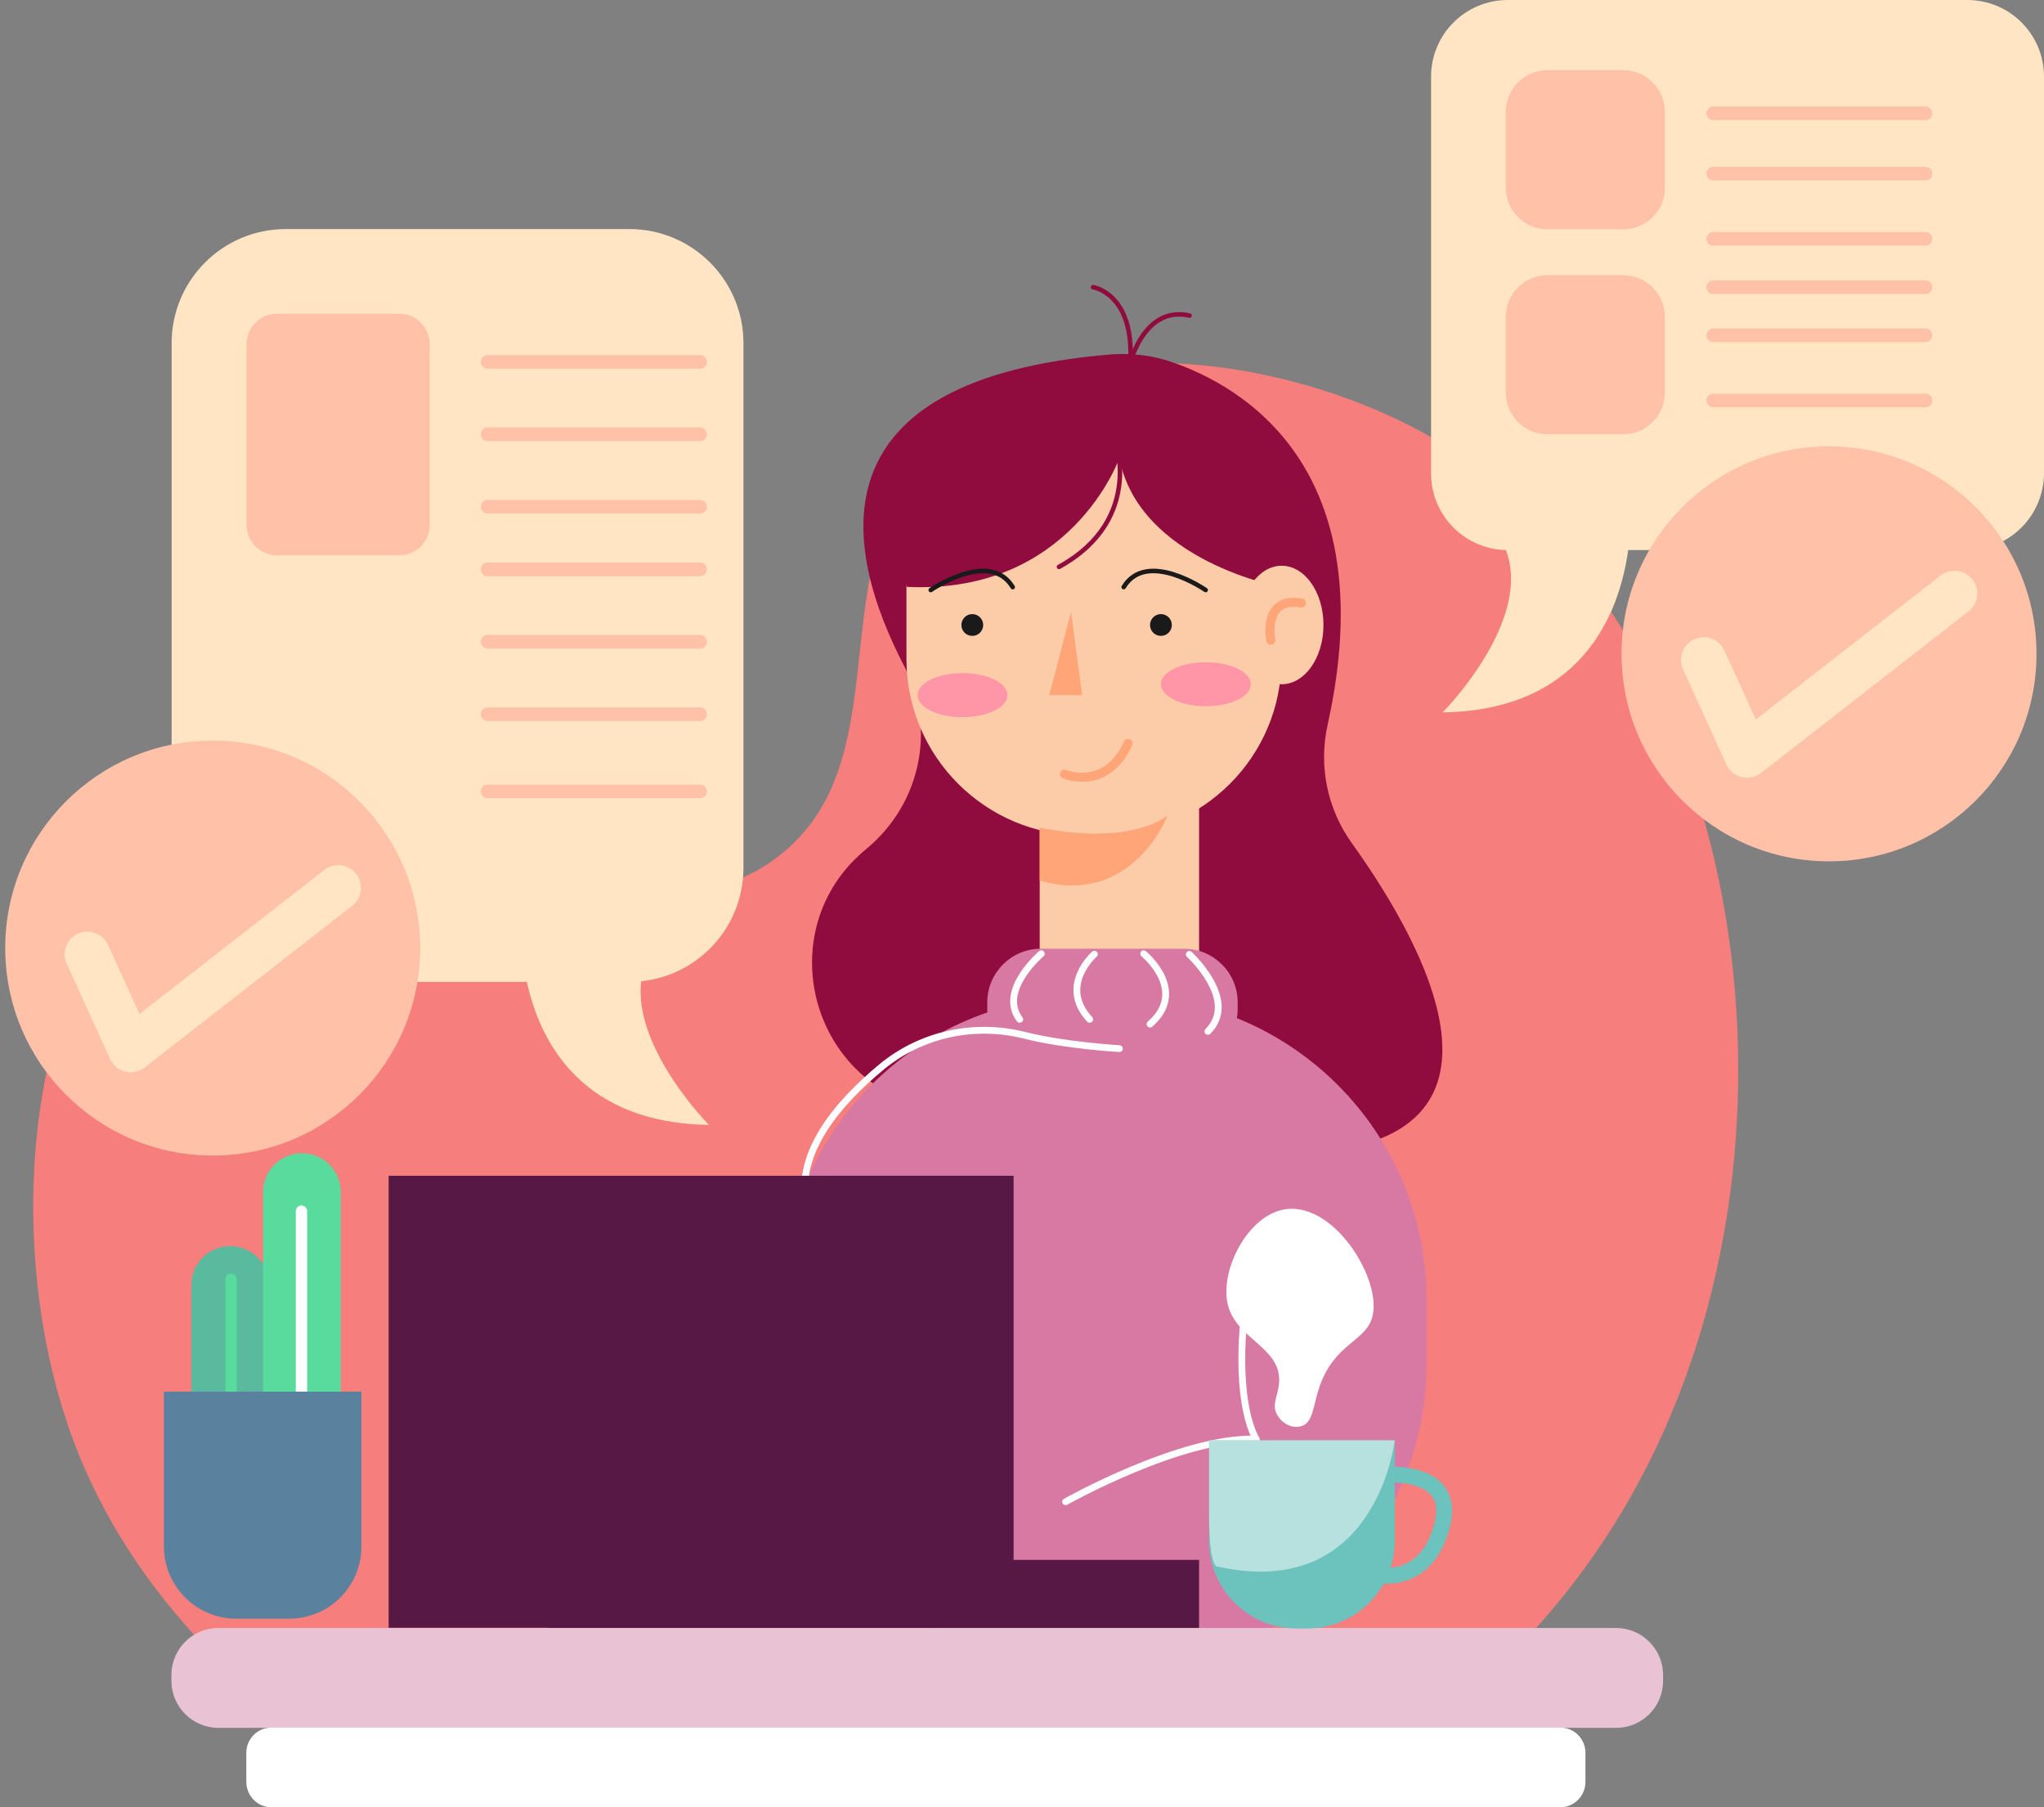 <?xml version="1.0" encoding="UTF-8"?><svg xmlns="http://www.w3.org/2000/svg" xmlns:xlink="http://www.w3.org/1999/xlink" height="796.1" preserveAspectRatio="xMidYMid meet" version="1.0" viewBox="129.7 108.0 900.4 796.1" width="900.4" zoomAndPan="magnify"><rect x="129.7" y="108.0" width="900.4" height="796.1" fill="#808080" stroke="none"/><g><path d="M850.8,762.3c-13,23.9-28.2,44.8-44.5,62.9c-15.1,16.8-31.2,31.3-47.4,43.7c-0.1,0.1-0.2,0.1-0.3,0.2 c-18.3,14-36.9,25.5-54.6,34.8H317.5c-20.1-10.1-39.1-21.8-56.6-34.8c-0.1-0.1-0.2-0.1-0.3-0.2c-16.4-12.3-31.5-25.8-45-40.4 c-24.5-26.7-43.7-57.3-55.5-91.3c-30.4-87.2-18.3-213.7,49-254.9c81.5-49.9,190.6,57.5,262.7,3.5c59.2-44.4,13.4-137.8,76.8-190.2 c54.5-45.1,153.2-29.6,214.2,6.5C894.4,380.1,936.4,605.2,850.8,762.3z" fill="#f67e7d"/></g><g><path d="M645.7,267.4c30.5,10.4,94.1,46.2,68.8,160c-4,18.1-0.1,37,10.7,52c33,46,87.3,142.6-42.5,136.7 c-69.7-3.2-116.8-11.8-148.2-21c-49.3-14.4-63.6-77.8-25-111.6c0.7-0.6,1.4-1.2,2.1-1.8c23.6-19.6,30.7-52.9,16.5-80.1 c-27.5-52.8-40.8-126.7,91.2-137.5C628.3,263.5,637.3,264.5,645.7,267.4z" fill="#900c3e"/></g><g><path d="M616.5,476h-9.8c-42.9,0-77.7-34.8-77.7-77.7v-49.4c0-42.9,34.8-77.7,77.7-77.7h9.8c42.9,0,77.7,34.8,77.7,77.7 v49.4C694.3,441.2,659.5,476,616.5,476z" fill="#fccca9"/></g><g><path d="M622.8,309.8c0,0-21.3,60.3-93.7,56.7c0,0-14.3-59.5,37.4-88c30.1-16.6,67-13.7,95.2,6 c22.2,15.5,42.6,41.4,32.7,82.2C694.3,366.7,631.5,355.3,622.8,309.8z" fill="#900c3e"/></g><g><ellipse cx="694.3" cy="383.3" fill="#fccca9" rx="18.4" ry="26.1"/></g><path d="M689.5,390c0,0-3.9-19.3,13.5-16.4" fill="none" stroke="#ffa578" stroke-linecap="round" stroke-miterlimit="10" stroke-width="4"/><g><path d="M601.5 377.5L591.9 414.2 606.4 414.2z" fill="#ffa578"/></g><path d="M598.6,449c0,0,18.4,7.7,28-13.5" fill="none" stroke="#ffa578" stroke-linecap="round" stroke-miterlimit="10" stroke-width="4"/><g><ellipse cx="660.9" cy="409.4" fill="#ff96a8" rx="19.8" ry="9.7"/></g><g><ellipse cx="553.7" cy="414.2" fill="#ff96a8" rx="19.8" ry="9.7"/></g><g><circle cx="641.1" cy="383.3" fill="#1a1a1a" r="4.8"/></g><g><circle cx="558" cy="383.3" fill="#1a1a1a" r="4.8"/></g><path d="M539.7,367.9c0,0,26-18,36.1-1.3" fill="none" stroke="#1a1a1a" stroke-linecap="round" stroke-linejoin="round" stroke-miterlimit="10" stroke-width="2"/><path d="M660.8,367.9c0,0-26-18-36.1-1.3" fill="none" stroke="#1a1a1a" stroke-linecap="round" stroke-linejoin="round" stroke-miterlimit="10" stroke-width="2"/><path d="M620.4,299.7c0,0,14.5,36.7-24.2,58" fill="none" stroke="#900c3e" stroke-linecap="round" stroke-miterlimit="10" stroke-width="2"/><path d="M626.6,271.2c0,0,5.8-29,27.1-24.2" fill="none" stroke="#900c3e" stroke-linecap="round" stroke-miterlimit="10" stroke-width="2"/><path d="M611.2,234.5c0,0,18.3,2.7,16.4,33.3" fill="none" stroke="#900c3e" stroke-linecap="round" stroke-miterlimit="10" stroke-width="2"/><g><path d="M587.7 456.6H657.9V570H587.7z" fill="#fccca9"/></g><g><path d="M587.7,472.5c0,0,36.2,8.7,56.3-5.2c0,0-15.4,40.3-56.3,28.6V472.5z" fill="#ffa578"/></g><g><path d="M651.3,576.1h-63.1c-13,0-23.6-10.6-23.6-23.6v-3c0-13,10.6-23.6,23.6-23.6h63.1c13,0,23.6,10.6,23.6,23.6v3 C674.9,565.5,664.3,576.1,651.3,576.1z" fill="#d879a3"/></g><g><path d="M624.6,842.1h-16.7c-73.7,0-133.5-59.8-133.5-133.5v-28.3c0-73.7,59.8-133.5,133.5-133.5h16.7 c73.7,0,133.5,59.8,133.5,133.5v28.3C758.2,782.4,698.4,842.1,624.6,842.1z" fill="#d879a3"/></g><path d="M622.8,569.9c0,0-23.6-1.3-41.9-5.9c-22-5.5-45.3-0.5-62.8,13.9c-20.3,16.8-39.1,39.5-32.7,63" fill="none" stroke="#fff" stroke-linecap="round" stroke-linejoin="round" stroke-miterlimit="10" stroke-width="3"/><g><path d="M300.9 625.9H576.2V825H300.9z" fill="#571845"/></g><g><path d="M371 795.1H657.9V825.2H371z" fill="#571845"/></g><g><path d="M841.6,869.1H225.9c-11.4,0-20.7-9.3-20.7-20.7v-2.6c0-11.4,9.3-20.7,20.7-20.7h615.7 c11.4,0,20.7,9.3,20.7,20.7v2.6C862.3,859.9,853,869.1,841.6,869.1z" fill="#e9c3d4"/></g><path d="M599.1,769.5c0,0,51-28.7,84-27.6c0,0-12.8-18.1-2.1-77.6" fill="none" stroke="#fff" stroke-linecap="round" stroke-linejoin="round" stroke-miterlimit="10" stroke-width="3"/><g><path d="M705.6,825.3h-4.8c-21.3,0-38.5-17.2-38.5-38.5v-44.4h81.8v44.4C744.1,808.1,726.9,825.3,705.6,825.3z" fill="#6cc2bd"/></g><path d="M588.4,528.1c0,0-19.1,16.2-9.5,28.9" fill="none" stroke="#fff" stroke-linecap="round" stroke-linejoin="round" stroke-miterlimit="10" stroke-width="3"/><path d="M611.8,528.3c0,0-15.9,13.8-2.1,28.7" fill="none" stroke="#fff" stroke-linecap="round" stroke-linejoin="round" stroke-miterlimit="10" stroke-width="3"/><path d="M633.5,528.1c0,0,19.8,16.2,2.8,31" fill="none" stroke="#fff" stroke-linecap="round" stroke-linejoin="round" stroke-miterlimit="10" stroke-width="3"/><path d="M653.6,528.4c0,0,22,20.1,8.2,33.9" fill="none" stroke="#fff" stroke-linecap="round" stroke-linejoin="round" stroke-miterlimit="10" stroke-width="3"/><g><path d="M691.9,641.7c-14.3,5.3-24.8,27.1-21.3,41.1c3.7,14.9,22.7,18.5,22.6,33.1c0,6-3.3,10-1.3,14.5 c1.9,4.3,7,7.4,11.6,5.6c4.5-1.7,4.8-9,7.1-16.1c6.7-21,21.7-20.7,23.9-33.1C737.8,669.4,714.5,633.3,691.9,641.7z" fill="#fff"/></g><path d="M735.1,757.9c0,0,37.2-5.3,29.8,22.3c-7.4,27.6-29.8,21.3-29.8,21.3" fill="none" stroke="#6cc2bd" stroke-linecap="round" stroke-linejoin="round" stroke-miterlimit="10" stroke-width="7"/><g><path d="M744.1,742.4c0,0-7.9,71.1-77.8,55.7c0,0-4,2.1-4-23.1c0-25.2,0-32.6,0-32.6H744.1z" fill="#fff" opacity=".5"/></g><g><path d="M828.1,880.1v12.8c0,6.2-5,11.2-11.2,11.2H249.4c-6.2,0-11.2-5-11.2-11.2v-12.8c0-5.4,3.8-9.9,8.9-10.9 c0.7-0.1,1.5-0.2,2.3-0.2h567.5c0.8,0,1.5,0.1,2.3,0.2C824.3,870.2,828.1,874.7,828.1,880.1z" fill="#fff"/></g><g><path d="M406.9,540.5H255.6c-27.8,0-50.3-22.5-50.3-50.3v-231c0-27.8,22.5-50.3,50.3-50.3h151.3 c27.8,0,50.3,22.5,50.3,50.3v231C457.2,518,434.7,540.5,406.9,540.5z" fill="#ffe5c4"/></g><g><path d="M359.3,514.3c0,0-5.7,87.9,82.7,89.2c0,0-55.8-56.2-15.5-87.5L359.3,514.3z" fill="#ffe5c4"/></g><g><path d="M847.9,332.6c0,0,5.7,87.9-82.7,89.2c0,0,55.8-56.2,15.5-87.5L847.9,332.6z" fill="#ffe5c4"/></g><g><path d="M305.6,352.6h-53.9c-7.4,0-13.4-6-13.4-13.4v-79.6c0-7.4,6-13.4,13.4-13.4h53.9c7.4,0,13.4,6,13.4,13.4v79.6 C319,346.6,313,352.6,305.6,352.6z" fill="#ffc1a7"/></g><path d="M344.5 267.4L438.1 267.4" fill="none" stroke="#ffc1a7" stroke-linecap="round" stroke-miterlimit="10" stroke-width="6"/><path d="M344.5 299.3L438.1 299.3" fill="none" stroke="#ffc1a7" stroke-linecap="round" stroke-miterlimit="10" stroke-width="6"/><path d="M344.5 331.2L438.1 331.2" fill="none" stroke="#ffc1a7" stroke-linecap="round" stroke-miterlimit="10" stroke-width="6"/><path d="M344.5 358.8L438.1 358.8" fill="none" stroke="#ffc1a7" stroke-linecap="round" stroke-miterlimit="10" stroke-width="6"/><path d="M344.5 390.7L438.1 390.7" fill="none" stroke="#ffc1a7" stroke-linecap="round" stroke-miterlimit="10" stroke-width="6"/><path d="M344.5 422.6L438.1 422.6" fill="none" stroke="#ffc1a7" stroke-linecap="round" stroke-miterlimit="10" stroke-width="6"/><path d="M344.5 456.6L438.1 456.6" fill="none" stroke="#ffc1a7" stroke-linecap="round" stroke-miterlimit="10" stroke-width="6"/><g><circle cx="223.4" cy="525.6" fill="#ffc1a7" r="91.4"/></g><path d="M168.2 528.4L187.3 570.3 278.7 499.1" fill="none" stroke="#ffe5c4" stroke-linecap="round" stroke-linejoin="round" stroke-miterlimit="10" stroke-width="20"/><g><path d="M996.2,350.3H793.9c-18.7,0-33.8-15.1-33.8-33.8V141.8c0-18.7,15.1-33.8,33.8-33.8h202.4 c18.7,0,33.8,15.1,33.8,33.8v174.7C1030,335.2,1014.9,350.3,996.2,350.3z" fill="#ffe5c4"/></g><g><path d="M844.7,209h-33.3c-10.2,0-18.4-8.3-18.4-18.4v-33.3c0-10.2,8.3-18.4,18.4-18.4h33.3c10.2,0,18.4,8.3,18.4,18.4 v33.3C863.2,200.7,854.9,209,844.7,209z" fill="#ffc1a7"/></g><g><circle cx="935.4" cy="396" fill="#ffc1a7" r="91.4"/></g><path d="M880.2 398.7L899.3 440.6 990.7 369.4" fill="none" stroke="#ffe5c4" stroke-linecap="round" stroke-linejoin="round" stroke-miterlimit="10" stroke-width="20"/><g><path d="M844.7,299.3h-33.3c-10.2,0-18.4-8.3-18.4-18.4v-33.3c0-10.2,8.3-18.4,18.4-18.4h33.3 c10.2,0,18.4,8.3,18.4,18.4v33.3C863.2,291,854.9,299.3,844.7,299.3z" fill="#ffc1a7"/></g><path d="M884.4 157.9L977.9 157.9" fill="none" stroke="#ffc1a7" stroke-linecap="round" stroke-miterlimit="10" stroke-width="6"/><path d="M884.4 184.5L977.9 184.5" fill="none" stroke="#ffc1a7" stroke-linecap="round" stroke-miterlimit="10" stroke-width="6"/><path d="M884.4 284.4L977.9 284.4" fill="none" stroke="#ffc1a7" stroke-linecap="round" stroke-miterlimit="10" stroke-width="6"/><path d="M884.4 213.2L977.9 213.2" fill="none" stroke="#ffc1a7" stroke-linecap="round" stroke-miterlimit="10" stroke-width="6"/><path d="M884.4 234.5L977.9 234.5" fill="none" stroke="#ffc1a7" stroke-linecap="round" stroke-miterlimit="10" stroke-width="6"/><path d="M884.4 255.7L977.9 255.7" fill="none" stroke="#ffc1a7" stroke-linecap="round" stroke-miterlimit="10" stroke-width="6"/><g><path d="M231.1,758.5L231.1,758.5c-9.5,0-17.1-7.7-17.1-17.1v-67.4c0-9.5,7.7-17.1,17.1-17.1h0 c9.5,0,17.1,7.7,17.1,17.1v67.4C248.3,750.8,240.6,758.5,231.1,758.5z" fill="#5aba9e"/></g><g><path d="M262.7,758.5L262.7,758.5c-9.5,0-17.1-7.7-17.1-17.1V633.1c0-9.5,7.7-17.1,17.1-17.1h0 c9.5,0,17.1,7.7,17.1,17.1v108.2C279.8,750.8,272.2,758.5,262.7,758.5z" fill="#5adb9e"/></g><path d="M262.5 641.5L262.5 723.5" fill="none" stroke="#fff" stroke-linecap="round" stroke-miterlimit="10" stroke-width="5"/><path d="M231.5 671.5L231.5 725.5" fill="none" stroke="#5adb9e" stroke-linecap="round" stroke-miterlimit="10" stroke-width="5"/><g><path d="M257.1,821h-23.3c-17.6,0-31.9-14.3-31.9-31.9V721h87v68.1C289,806.7,274.7,821,257.1,821z" fill="#5a819e"/></g></svg>